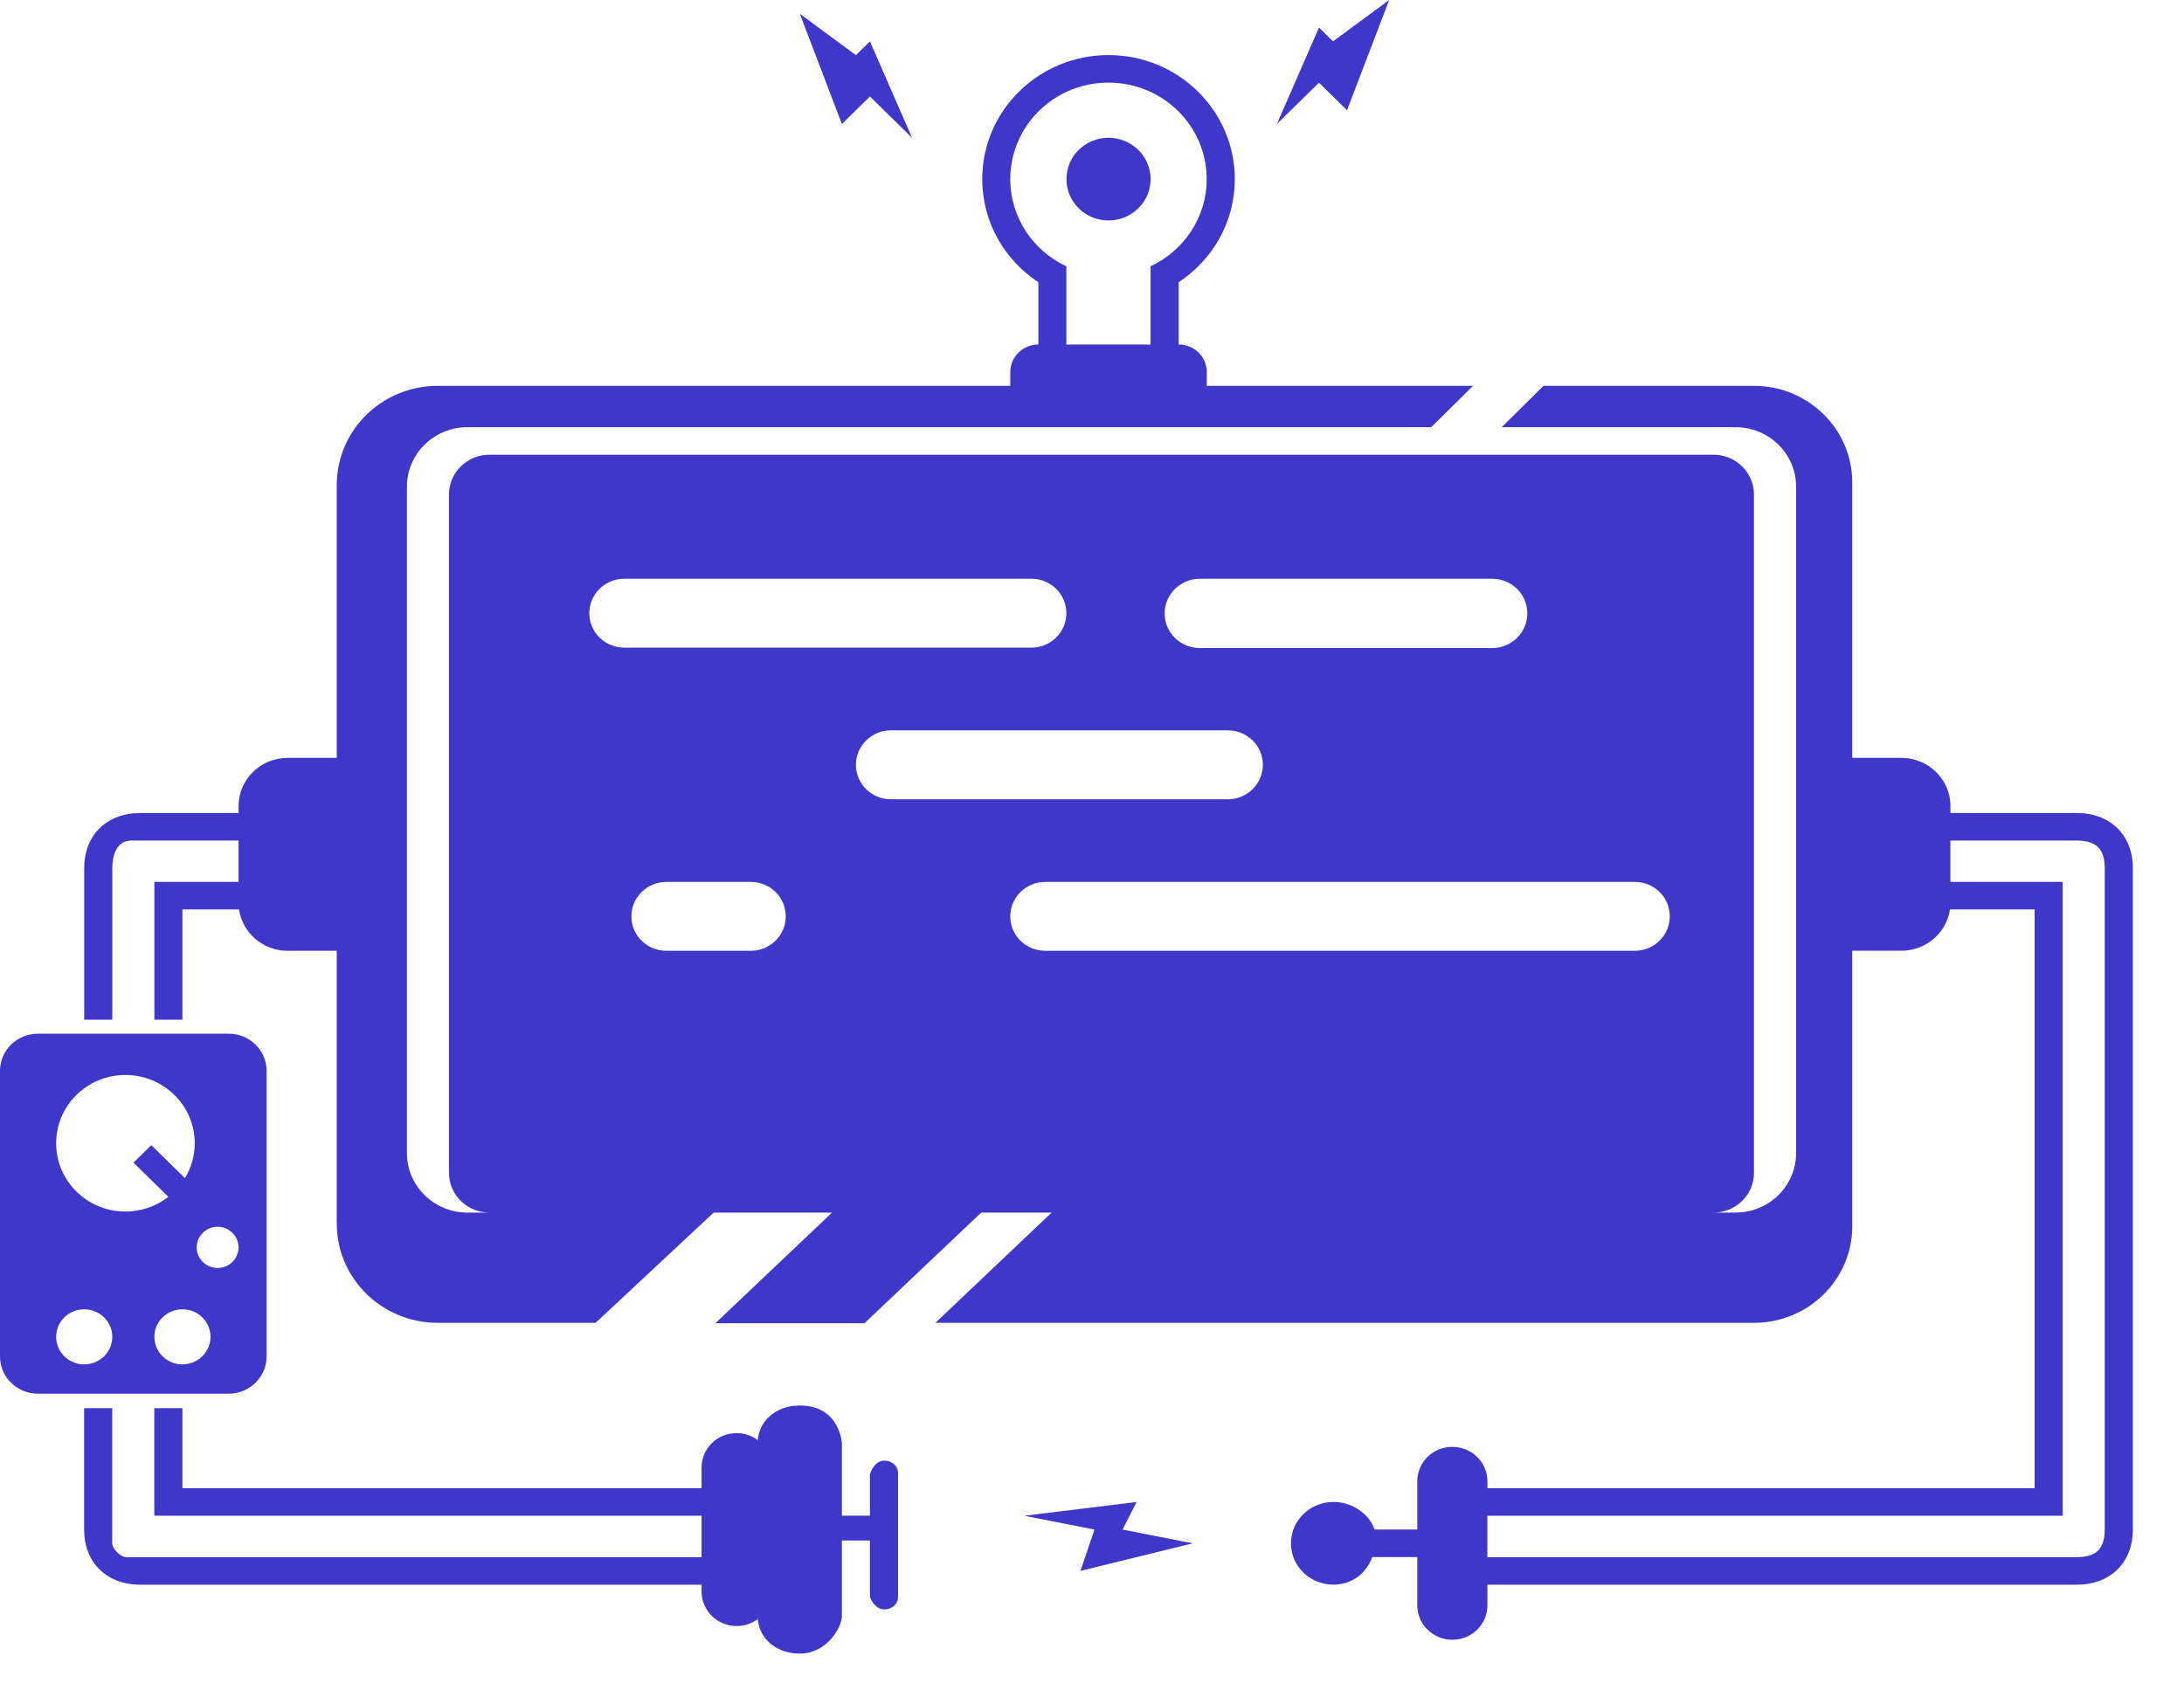 <svg width="31" height="24" viewBox="0 0 31 24" fill="none" xmlns="http://www.w3.org/2000/svg">
<g clip-path="url(#clip0_123_64)">
<path fill-rule="evenodd" clip-rule="evenodd" d="M24.895 5.478H21.909L21.315 6.065H24.634C25.109 6.065 25.494 6.442 25.494 6.91V16.371C25.494 16.838 25.109 17.216 24.634 17.216H24.322C24.638 17.216 24.896 16.964 24.896 16.653V7.02C24.896 6.709 24.639 6.456 24.322 6.456H6.948C6.632 6.456 6.373 6.708 6.373 7.02V16.653C6.373 16.964 6.631 17.216 6.948 17.216H6.636C6.161 17.216 5.776 16.839 5.776 16.371V6.91C5.776 6.443 6.161 6.065 6.636 6.065H20.315L20.909 5.478H17.129V5.282C17.129 5.065 16.951 4.892 16.73 4.891V4.007C17.211 3.691 17.527 3.153 17.527 2.543C17.527 1.571 16.725 0.782 15.734 0.782C14.744 0.782 13.942 1.571 13.942 2.543C13.942 3.153 14.258 3.691 14.739 4.007V4.891C14.518 4.892 14.34 5.066 14.34 5.282V5.478H6.213C5.421 5.478 4.78 6.108 4.78 6.886V10.76H4.083C3.699 10.76 3.386 11.066 3.386 11.444V11.543H1.992C1.515 11.543 1.195 11.857 1.195 12.325V14.477H1.594V12.325C1.594 12.153 1.651 11.934 1.862 11.934H3.386V12.521H2.191V14.477H2.589V12.912H3.393C3.441 13.244 3.732 13.499 4.083 13.499H4.78V17.373C4.78 18.151 5.422 18.781 6.213 18.781H8.454L10.13 17.216H11.81L10.154 18.787H12.27L13.927 17.216H14.927L13.277 18.781H24.896C25.667 18.781 26.291 18.167 26.291 17.41V13.498H26.988C27.339 13.498 27.63 13.243 27.678 12.912H28.88V21.129H21.113V21.032C21.113 20.761 20.89 20.542 20.615 20.542C20.338 20.542 20.117 20.761 20.117 21.032V21.716H19.511C19.442 21.507 19.207 21.324 18.927 21.324C18.595 21.324 18.324 21.587 18.324 21.911C18.324 22.238 18.594 22.498 18.927 22.498C19.173 22.498 19.384 22.355 19.479 22.107H20.117V22.791C20.117 23.061 20.34 23.281 20.615 23.281C20.892 23.281 21.113 23.061 21.113 22.791V22.499H29.478C29.955 22.499 30.274 22.185 30.274 21.716V12.325C30.274 11.857 29.955 11.543 29.478 11.543H27.685V11.444C27.685 11.066 27.372 10.76 26.988 10.76H26.291V6.848C26.291 6.093 25.666 5.478 24.896 5.478H24.895ZM0.538 14.676C0.242 14.676 0 14.912 0 15.204V19.259C0 19.55 0.241 19.787 0.538 19.787H3.246C3.542 19.787 3.784 19.55 3.784 19.259V15.204C3.784 14.912 3.543 14.676 3.246 14.676H0.538ZM0.797 16.232C0.797 16.767 1.237 17.201 1.78 17.201C2.01 17.201 2.222 17.123 2.39 16.993L1.895 16.507L2.148 16.258L2.625 16.727C2.713 16.582 2.764 16.413 2.764 16.232C2.764 15.696 2.323 15.262 1.78 15.262C1.237 15.262 0.797 15.696 0.797 16.232V16.232ZM2.191 18.98C2.191 19.196 2.369 19.371 2.589 19.371C2.809 19.371 2.988 19.196 2.988 18.98C2.988 18.764 2.81 18.589 2.589 18.589C2.369 18.589 2.191 18.764 2.191 18.98ZM0.797 18.98C0.797 19.196 0.975 19.371 1.195 19.371C1.415 19.371 1.594 19.196 1.594 18.98C1.594 18.764 1.415 18.589 1.195 18.589C0.975 18.589 0.797 18.764 0.797 18.98ZM3.248 17.956C3.254 17.952 3.26 17.948 3.266 17.944L3.272 17.94L3.283 17.931L3.288 17.926L3.293 17.922L3.298 17.917L3.303 17.912L3.308 17.906L3.313 17.901L3.318 17.896L3.322 17.89L3.326 17.885L3.331 17.879L3.335 17.873L3.339 17.867L3.343 17.861L3.346 17.855L3.35 17.849L3.353 17.843L3.357 17.837L3.359 17.83L3.362 17.824L3.365 17.817L3.368 17.811L3.37 17.804L3.372 17.797L3.374 17.79L3.376 17.783L3.378 17.776L3.38 17.769L3.381 17.762L3.382 17.755L3.383 17.747L3.384 17.74L3.385 17.733L3.386 17.725L3.386 17.718V17.71V17.703L3.386 17.695L3.385 17.687L3.384 17.68L3.383 17.673L3.382 17.666L3.381 17.658L3.38 17.651L3.378 17.644L3.376 17.637L3.374 17.63L3.372 17.623L3.37 17.616L3.368 17.61L3.365 17.603L3.362 17.596L3.359 17.59L3.357 17.584L3.353 17.577L3.35 17.571L3.346 17.565L3.343 17.559L3.339 17.553L3.335 17.547L3.331 17.541L3.326 17.535L3.322 17.53L3.318 17.524L3.313 17.519L3.308 17.514L3.303 17.509L3.298 17.504L3.293 17.499L3.288 17.494L3.283 17.489L3.277 17.485L3.272 17.48L3.266 17.476L3.26 17.472L3.254 17.468L3.248 17.464L3.243 17.46L3.236 17.456L3.23 17.453L3.224 17.45L3.217 17.446L3.211 17.443L3.204 17.441L3.19 17.435L3.183 17.433L3.176 17.431L3.17 17.429L3.163 17.427L3.156 17.425L3.148 17.423L3.141 17.422L3.134 17.421L3.127 17.42L3.119 17.419L3.111 17.418L3.104 17.418L3.096 17.417H3.089H3.081L3.073 17.418L3.066 17.418L3.059 17.419L3.051 17.42L3.044 17.421L3.036 17.422L3.029 17.423L3.022 17.425L3.015 17.427L3.008 17.429L3.001 17.431L2.994 17.433L2.987 17.435L2.98 17.438L2.973 17.441L2.967 17.443L2.96 17.446L2.954 17.45L2.948 17.453L2.941 17.456L2.935 17.46L2.929 17.464L2.923 17.468L2.917 17.472L2.912 17.476L2.906 17.48L2.9 17.485L2.895 17.489L2.89 17.494L2.884 17.499L2.88 17.504L2.875 17.509L2.87 17.514L2.865 17.519L2.86 17.524L2.856 17.53L2.851 17.535L2.847 17.541L2.843 17.547L2.839 17.553L2.835 17.559L2.832 17.565L2.828 17.571L2.825 17.577L2.821 17.584L2.818 17.59L2.815 17.596L2.813 17.603L2.81 17.61L2.808 17.616L2.806 17.623L2.804 17.63L2.802 17.637L2.8 17.644L2.798 17.651L2.797 17.658L2.796 17.666L2.795 17.673L2.794 17.68L2.793 17.687L2.792 17.695L2.792 17.703V17.71V17.718L2.792 17.725L2.793 17.733L2.794 17.74L2.795 17.747L2.796 17.755L2.797 17.762L2.798 17.769L2.8 17.776L2.802 17.783L2.804 17.79L2.806 17.797L2.808 17.804L2.81 17.811L2.813 17.817L2.815 17.824L2.818 17.83L2.821 17.837L2.825 17.843L2.828 17.849L2.832 17.855L2.835 17.861L2.839 17.867L2.843 17.873L2.847 17.879L2.851 17.885L2.856 17.89L2.86 17.896L2.865 17.901L2.87 17.906L2.875 17.912L2.88 17.917L2.884 17.922L2.89 17.926L2.895 17.931L2.9 17.935L2.906 17.94L2.912 17.944L2.917 17.948L2.923 17.952L2.929 17.956L2.935 17.959L2.941 17.963L2.948 17.967L2.954 17.97L2.96 17.973L2.967 17.976L2.973 17.979L2.98 17.981L2.987 17.984L2.994 17.986L3.001 17.989L3.008 17.991L3.015 17.993L3.022 17.994L3.029 17.996L3.036 17.997L3.044 17.998L3.051 18L3.059 18L3.066 18.001L3.073 18.002L3.081 18.002H3.089H3.096L3.104 18.002L3.111 18.001L3.119 18L3.127 18L3.134 17.998L3.141 17.997L3.148 17.996L3.156 17.994L3.163 17.993L3.17 17.991L3.176 17.989L3.183 17.986L3.19 17.984L3.197 17.981L3.204 17.979L3.211 17.976L3.217 17.973L3.224 17.97L3.23 17.967L3.236 17.963L3.243 17.959L3.248 17.956H3.248ZM14.837 12.521C14.562 12.521 14.34 12.74 14.34 13.01C14.34 13.282 14.562 13.499 14.837 13.499H23.205C23.479 13.499 23.701 13.28 23.701 13.01C23.701 12.738 23.479 12.521 23.205 12.521H14.837V12.521ZM17.032 8.217C16.756 8.217 16.531 8.437 16.531 8.709C16.531 8.983 16.755 9.201 17.032 9.201H21.179C21.455 9.201 21.679 8.981 21.679 8.709C21.679 8.435 21.456 8.217 21.179 8.217H17.032ZM8.863 8.217C8.586 8.217 8.365 8.436 8.365 8.706C8.365 8.978 8.588 9.195 8.863 9.195H14.639C14.915 9.195 15.136 8.976 15.136 8.706C15.136 8.434 14.914 8.217 14.639 8.217H8.863ZM17.427 10.369H12.646C12.372 10.369 12.149 10.588 12.149 10.858C12.149 11.13 12.372 11.348 12.646 11.348H17.427C17.702 11.348 17.925 11.129 17.925 10.858C17.925 10.586 17.702 10.369 17.427 10.369ZM9.459 12.521C9.185 12.521 8.962 12.74 8.962 13.01C8.962 13.282 9.185 13.499 9.459 13.499H10.656C10.931 13.499 11.153 13.28 11.153 13.01C11.153 12.738 10.93 12.521 10.656 12.521H9.459ZM9.958 20.836V21.129H2.589V19.993H2.19V21.52H9.958V22.108H1.792C1.713 22.108 1.593 21.989 1.593 21.912V19.993H1.194V21.716C1.194 22.185 1.514 22.499 1.991 22.499H9.958V22.596C9.958 22.866 10.181 23.086 10.455 23.086C10.568 23.086 10.671 23.049 10.755 22.988C10.754 22.976 10.754 20.458 10.755 20.446C10.671 20.384 10.568 20.347 10.455 20.347C10.179 20.347 9.958 20.566 9.958 20.836H9.958ZM10.755 20.483V22.95C10.755 23.241 11 23.477 11.352 23.477C11.751 23.477 11.95 23.086 11.95 22.95V21.871H12.348V22.674C12.382 22.77 12.463 22.85 12.547 22.85C12.666 22.85 12.747 22.771 12.747 22.674V20.914C12.747 20.817 12.665 20.737 12.547 20.737C12.463 20.737 12.382 20.816 12.348 20.933V21.519H11.95V20.482C11.95 20.542 11.95 19.955 11.352 19.955C11.001 19.955 10.755 20.191 10.755 20.482V20.483ZM21.112 22.108V21.52H29.278V12.521H27.684V11.934H29.477C29.755 11.934 29.875 12.053 29.875 12.326V21.716C29.875 21.989 29.755 22.108 29.477 22.108H21.112V22.108ZM14.539 21.52L15.535 21.716L15.336 22.303L16.93 21.912L15.934 21.716L16.133 21.325L14.54 21.52L14.539 21.52ZM16.332 4.891H15.136V3.781C14.665 3.561 14.34 3.089 14.34 2.543C14.34 1.786 14.964 1.173 15.734 1.173C16.504 1.173 17.128 1.786 17.128 2.543C17.128 3.089 16.802 3.561 16.331 3.781V4.891H16.332ZM11.95 1.761L12.348 1.37L12.946 1.957L12.348 0.587L12.149 0.783L11.353 0.196L11.95 1.761ZM18.921 0.587L18.722 0.391L18.124 1.761L18.722 1.174L19.12 1.565L19.718 0L18.921 0.587V0.587ZM15.137 2.543C15.137 2.867 15.404 3.13 15.734 3.13C16.064 3.13 16.332 2.867 16.332 2.543C16.332 2.219 16.064 1.956 15.734 1.956C15.404 1.956 15.137 2.219 15.137 2.543Z" fill="#3F37C9"/>
</g>
<defs>
<clipPath id="clip0_123_64">
<rect width="30.274" height="23.477" fill="white"/>
</clipPath>
</defs>
</svg>
